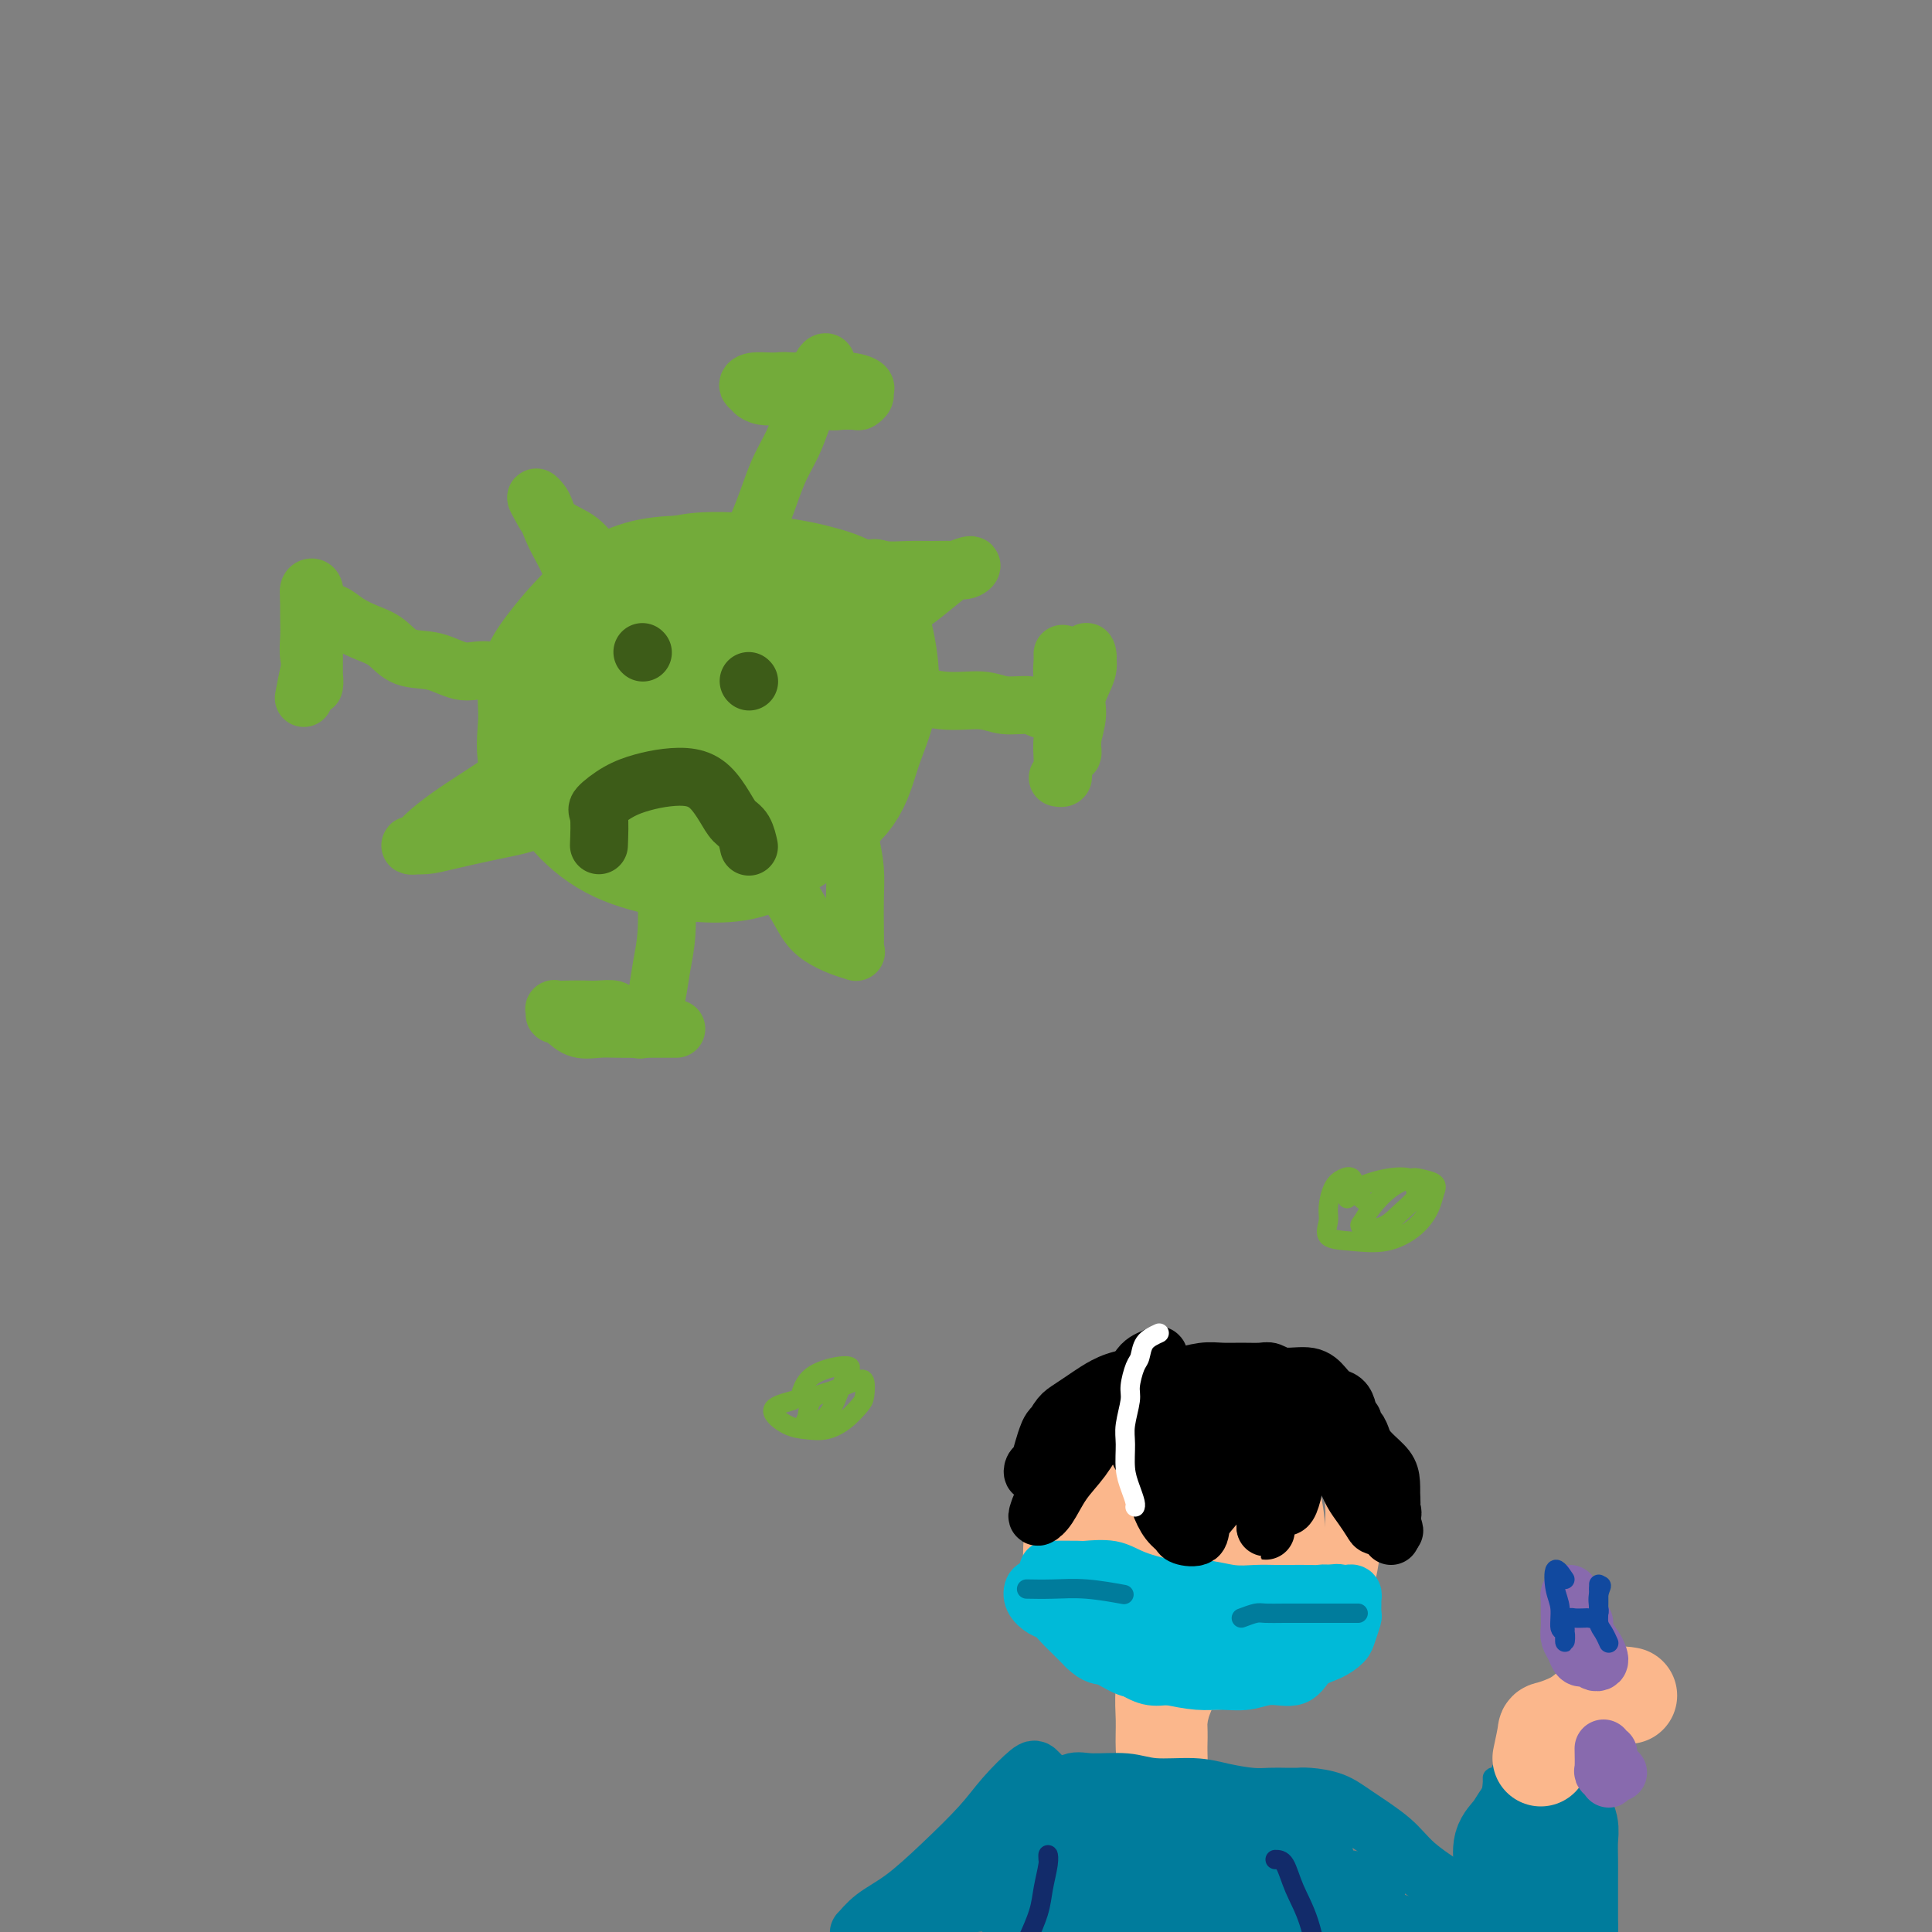 <svg viewBox='0 0 400 400' version='1.1' xmlns='http://www.w3.org/2000/svg' xmlns:xlink='http://www.w3.org/1999/xlink'><rect x="0" y="0" width="400" height="400" fill="#808080" stroke="none"/><g fill='none' stroke='rgb(115,171,58)' stroke-width='6' stroke-linecap='round' stroke-linejoin='round'><path d='M128,125c-1.169,0.044 -2.337,0.088 -3,1c-0.663,0.912 -0.820,2.694 -1,5c-0.180,2.306 -0.384,5.138 -1,8c-0.616,2.862 -1.643,5.754 -2,9c-0.357,3.246 -0.043,6.844 0,10c0.043,3.156 -0.186,5.868 1,8c1.186,2.132 3.785,3.683 6,5c2.215,1.317 4.045,2.400 6,4c1.955,1.600 4.035,3.718 6,5c1.965,1.282 3.816,1.727 6,2c2.184,0.273 4.700,0.374 7,0c2.300,-0.374 4.385,-1.221 7,-3c2.615,-1.779 5.760,-4.488 8,-7c2.240,-2.512 3.575,-4.827 5,-8c1.425,-3.173 2.941,-7.205 4,-11c1.059,-3.795 1.660,-7.353 2,-11c0.340,-3.647 0.418,-7.384 0,-11c-0.418,-3.616 -1.332,-7.111 -3,-10c-1.668,-2.889 -4.091,-5.172 -7,-7c-2.909,-1.828 -6.306,-3.203 -10,-4c-3.694,-0.797 -7.685,-1.017 -11,-1c-3.315,0.017 -5.954,0.271 -9,1c-3.046,0.729 -6.500,1.934 -9,4c-2.500,2.066 -4.046,4.994 -6,8c-1.954,3.006 -4.316,6.090 -6,9c-1.684,2.910 -2.688,5.646 -3,9c-0.312,3.354 0.070,7.326 0,11c-0.070,3.674 -0.591,7.050 0,10c0.591,2.950 2.296,5.475 4,8'/><path d='M119,169c1.490,2.448 3.213,4.569 6,6c2.787,1.431 6.636,2.173 10,3c3.364,0.827 6.244,1.740 9,2c2.756,0.260 5.389,-0.131 8,0c2.611,0.131 5.201,0.785 8,0c2.799,-0.785 5.809,-3.007 8,-5c2.191,-1.993 3.565,-3.755 5,-6c1.435,-2.245 2.931,-4.972 4,-8c1.069,-3.028 1.712,-6.358 2,-10c0.288,-3.642 0.220,-7.596 0,-11c-0.220,-3.404 -0.593,-6.259 -2,-9c-1.407,-2.741 -3.849,-5.367 -6,-7c-2.151,-1.633 -4.009,-2.273 -7,-3c-2.991,-0.727 -7.113,-1.542 -11,0c-3.887,1.542 -7.539,5.441 -9,7c-1.461,1.559 -0.730,0.780 0,0'/></g>
<g fill='none' stroke='rgb(115,171,58)' stroke-width='28' stroke-linecap='round' stroke-linejoin='round'><path d='M143,140c-1.706,-0.253 -3.411,-0.506 -4,1c-0.589,1.506 -0.060,4.771 1,8c1.060,3.229 2.651,6.422 4,9c1.349,2.578 2.457,4.542 5,6c2.543,1.458 6.520,2.410 10,3c3.480,0.590 6.461,0.819 9,0c2.539,-0.819 4.636,-2.687 6,-5c1.364,-2.313 1.997,-5.070 3,-8c1.003,-2.930 2.378,-6.032 3,-9c0.622,-2.968 0.491,-5.803 0,-9c-0.491,-3.197 -1.340,-6.755 -3,-9c-1.660,-2.245 -4.129,-3.178 -7,-4c-2.871,-0.822 -6.144,-1.534 -10,-2c-3.856,-0.466 -8.294,-0.687 -12,0c-3.706,0.687 -6.680,2.281 -9,4c-2.320,1.719 -3.986,3.562 -6,6c-2.014,2.438 -4.377,5.472 -6,9c-1.623,3.528 -2.506,7.551 -3,11c-0.494,3.449 -0.599,6.325 0,9c0.599,2.675 1.904,5.150 4,7c2.096,1.850 4.984,3.075 8,4c3.016,0.925 6.159,1.549 9,2c2.841,0.451 5.381,0.730 8,0c2.619,-0.730 5.318,-2.468 8,-4c2.682,-1.532 5.349,-2.858 7,-5c1.651,-2.142 2.288,-5.100 3,-8c0.712,-2.900 1.499,-5.742 2,-9c0.501,-3.258 0.714,-6.931 0,-10c-0.714,-3.069 -2.357,-5.535 -4,-8'/><path d='M169,129c-2.122,-2.062 -5.426,-3.217 -9,-4c-3.574,-0.783 -7.418,-1.193 -11,-1c-3.582,0.193 -6.904,0.990 -10,2c-3.096,1.010 -5.968,2.234 -9,4c-3.032,1.766 -6.225,4.074 -8,6c-1.775,1.926 -2.132,3.471 -3,6c-0.868,2.529 -2.247,6.043 -3,9c-0.753,2.957 -0.879,5.356 0,8c0.879,2.644 2.764,5.531 5,8c2.236,2.469 4.823,4.520 8,6c3.177,1.480 6.945,2.389 10,3c3.055,0.611 5.396,0.925 8,1c2.604,0.075 5.472,-0.090 8,-1c2.528,-0.910 4.716,-2.566 7,-4c2.284,-1.434 4.663,-2.645 6,-5c1.337,-2.355 1.634,-5.853 2,-9c0.366,-3.147 0.803,-5.942 1,-9c0.197,-3.058 0.154,-6.379 -1,-9c-1.154,-2.621 -3.418,-4.542 -6,-6c-2.582,-1.458 -5.483,-2.452 -8,-3c-2.517,-0.548 -4.649,-0.649 -7,0c-2.351,0.649 -4.920,2.050 -7,4c-2.080,1.950 -3.672,4.450 -5,7c-1.328,2.550 -2.391,5.148 -3,8c-0.609,2.852 -0.763,5.956 -1,9c-0.237,3.044 -0.557,6.027 0,8c0.557,1.973 1.992,2.935 4,4c2.008,1.065 4.590,2.234 7,3c2.410,0.766 4.649,1.129 7,1c2.351,-0.129 4.815,-0.751 7,-2c2.185,-1.249 4.093,-3.124 6,-5'/><path d='M164,168c2.739,-2.206 3.087,-4.222 4,-7c0.913,-2.778 2.392,-6.319 3,-10c0.608,-3.681 0.344,-7.501 0,-11c-0.344,-3.499 -0.768,-6.676 -2,-9c-1.232,-2.324 -3.272,-3.795 -6,-5c-2.728,-1.205 -6.145,-2.143 -9,-3c-2.855,-0.857 -5.149,-1.634 -8,-2c-2.851,-0.366 -6.260,-0.323 -9,0c-2.740,0.323 -4.810,0.926 -7,2c-2.190,1.074 -4.499,2.621 -7,5c-2.501,2.379 -5.195,5.592 -7,8c-1.805,2.408 -2.720,4.011 -3,6c-0.280,1.989 0.074,4.362 0,7c-0.074,2.638 -0.575,5.540 0,8c0.575,2.460 2.227,4.477 4,6c1.773,1.523 3.666,2.551 6,4c2.334,1.449 5.110,3.319 8,4c2.890,0.681 5.894,0.173 9,0c3.106,-0.173 6.314,-0.010 9,0c2.686,0.010 4.850,-0.134 7,-1c2.150,-0.866 4.286,-2.455 6,-4c1.714,-1.545 3.005,-3.047 4,-5c0.995,-1.953 1.692,-4.357 2,-7c0.308,-2.643 0.226,-5.525 0,-8c-0.226,-2.475 -0.596,-4.543 -2,-6c-1.404,-1.457 -3.840,-2.301 -6,-3c-2.160,-0.699 -4.043,-1.251 -6,0c-1.957,1.251 -3.989,4.304 -6,7c-2.011,2.696 -4.003,5.033 -5,8c-0.997,2.967 -0.999,6.562 -1,9c-0.001,2.438 -0.000,3.719 0,5'/><path d='M142,166c0.346,2.328 1.711,1.148 3,1c1.289,-0.148 2.503,0.736 4,0c1.497,-0.736 3.279,-3.090 5,-5c1.721,-1.910 3.382,-3.375 5,-6c1.618,-2.625 3.193,-6.411 4,-9c0.807,-2.589 0.846,-3.981 1,-5c0.154,-1.019 0.423,-1.665 0,-1c-0.423,0.665 -1.537,2.641 -3,6c-1.463,3.359 -3.275,8.103 -4,10c-0.725,1.897 -0.362,0.949 0,0'/></g>
<g fill='none' stroke='rgb(115,171,58)' stroke-width='12' stroke-linecap='round' stroke-linejoin='round'><path d='M134,159c1.260,-0.866 2.520,-1.733 3,-2c0.480,-0.267 0.181,0.065 0,1c-0.181,0.935 -0.244,2.471 0,4c0.244,1.529 0.794,3.050 1,5c0.206,1.950 0.066,4.329 0,7c-0.066,2.671 -0.059,5.636 0,9c0.059,3.364 0.171,7.129 0,10c-0.171,2.871 -0.624,4.849 -1,7c-0.376,2.151 -0.675,4.475 -1,6c-0.325,1.525 -0.675,2.250 -1,3c-0.325,0.750 -0.625,1.523 -1,2c-0.375,0.477 -0.824,0.657 -1,1c-0.176,0.343 -0.079,0.849 0,1c0.079,0.151 0.139,-0.054 0,0c-0.139,0.054 -0.477,0.368 -1,0c-0.523,-0.368 -1.231,-1.419 -2,-2c-0.769,-0.581 -1.598,-0.692 -2,-1c-0.402,-0.308 -0.378,-0.814 -1,-1c-0.622,-0.186 -1.890,-0.051 -3,0c-1.110,0.051 -2.062,0.018 -3,0c-0.938,-0.018 -1.860,-0.020 -3,0c-1.140,0.020 -2.496,0.060 -3,0c-0.504,-0.060 -0.156,-0.222 0,0c0.156,0.222 0.119,0.829 0,1c-0.119,0.171 -0.320,-0.094 0,0c0.320,0.094 1.160,0.547 2,1'/><path d='M117,211c0.794,0.762 1.777,1.668 3,2c1.223,0.332 2.684,0.089 4,0c1.316,-0.089 2.487,-0.024 4,0c1.513,0.024 3.367,0.006 5,0c1.633,-0.006 3.044,-0.002 4,0c0.956,0.002 1.457,0.000 2,0c0.543,-0.000 1.129,-0.000 1,0c-0.129,0.000 -0.974,0.000 -2,0c-1.026,-0.000 -2.234,-0.000 -3,0c-0.766,0.000 -1.091,0.000 -2,0c-0.909,-0.000 -2.403,-0.000 -3,0c-0.597,0.000 -0.299,0.000 0,0'/><path d='M146,131c1.641,-3.278 3.282,-6.556 4,-8c0.718,-1.444 0.514,-1.053 1,-2c0.486,-0.947 1.663,-3.231 3,-6c1.337,-2.769 2.834,-6.023 4,-9c1.166,-2.977 2.000,-5.678 3,-8c1.000,-2.322 2.166,-4.264 3,-6c0.834,-1.736 1.337,-3.265 2,-5c0.663,-1.735 1.485,-3.677 2,-5c0.515,-1.323 0.724,-2.026 1,-3c0.276,-0.974 0.618,-2.220 1,-3c0.382,-0.780 0.804,-1.095 1,-1c0.196,0.095 0.167,0.600 0,1c-0.167,0.400 -0.471,0.695 -1,1c-0.529,0.305 -1.282,0.621 -2,1c-0.718,0.379 -1.400,0.820 -2,1c-0.600,0.180 -1.117,0.100 -2,0c-0.883,-0.100 -2.133,-0.220 -3,0c-0.867,0.220 -1.351,0.781 -2,1c-0.649,0.219 -1.462,0.097 -2,0c-0.538,-0.097 -0.802,-0.170 -1,0c-0.198,0.170 -0.332,0.582 0,1c0.332,0.418 1.128,0.843 2,1c0.872,0.157 1.821,0.045 3,0c1.179,-0.045 2.590,-0.022 4,0'/><path d='M165,82c1.982,0.249 2.936,-0.129 4,0c1.064,0.129 2.236,0.764 3,1c0.764,0.236 1.118,0.074 2,0c0.882,-0.074 2.291,-0.061 3,0c0.709,0.061 0.719,0.170 1,0c0.281,-0.170 0.835,-0.620 1,-1c0.165,-0.380 -0.057,-0.690 0,-1c0.057,-0.310 0.392,-0.619 0,-1c-0.392,-0.381 -1.512,-0.835 -3,-1c-1.488,-0.165 -3.343,-0.041 -5,0c-1.657,0.041 -3.116,0.001 -5,0c-1.884,-0.001 -4.192,0.039 -6,0c-1.808,-0.039 -3.115,-0.155 -4,0c-0.885,0.155 -1.347,0.581 -1,1c0.347,0.419 1.502,0.830 3,1c1.498,0.170 3.340,0.097 5,0c1.660,-0.097 3.139,-0.218 5,0c1.861,0.218 4.103,0.777 5,1c0.897,0.223 0.448,0.112 0,0'/><path d='M160,145c2.956,-2.056 5.911,-4.112 8,-5c2.089,-0.888 3.310,-0.607 5,0c1.690,0.607 3.847,1.540 6,2c2.153,0.460 4.303,0.448 7,1c2.697,0.552 5.943,1.668 9,2c3.057,0.332 5.926,-0.121 8,0c2.074,0.121 3.353,0.817 5,1c1.647,0.183 3.660,-0.146 5,0c1.340,0.146 2.005,0.766 3,1c0.995,0.234 2.320,0.081 3,0c0.680,-0.081 0.714,-0.089 1,0c0.286,0.089 0.823,0.276 1,0c0.177,-0.276 -0.005,-1.015 0,-2c0.005,-0.985 0.198,-2.216 0,-3c-0.198,-0.784 -0.785,-1.120 -1,-2c-0.215,-0.880 -0.058,-2.303 0,-3c0.058,-0.697 0.015,-0.669 0,-1c-0.015,-0.331 -0.004,-1.022 0,-1c0.004,0.022 0.000,0.756 0,1c-0.000,0.244 0.003,-0.002 0,1c-0.003,1.002 -0.011,3.251 0,5c0.011,1.749 0.041,2.996 0,4c-0.041,1.004 -0.155,1.763 0,3c0.155,1.237 0.578,2.950 1,4c0.422,1.050 0.845,1.437 1,2c0.155,0.563 0.044,1.304 0,1c-0.044,-0.304 -0.022,-1.652 0,-3'/><path d='M222,153c0.259,-1.424 0.906,-3.483 1,-5c0.094,-1.517 -0.365,-2.492 0,-4c0.365,-1.508 1.555,-3.549 2,-5c0.445,-1.451 0.144,-2.310 0,-3c-0.144,-0.690 -0.132,-1.210 0,-1c0.132,0.210 0.386,1.150 0,2c-0.386,0.850 -1.410,1.610 -2,3c-0.590,1.390 -0.747,3.409 -1,5c-0.253,1.591 -0.604,2.755 -1,4c-0.396,1.245 -0.837,2.572 -1,4c-0.163,1.428 -0.047,2.957 0,4c0.047,1.043 0.026,1.600 0,2c-0.026,0.400 -0.059,0.643 0,1c0.059,0.357 0.208,0.827 0,1c-0.208,0.173 -0.774,0.049 -1,0c-0.226,-0.049 -0.113,-0.025 0,0'/><path d='M111,144c-3.265,-2.171 -6.529,-4.343 -9,-5c-2.471,-0.657 -4.148,0.200 -6,0c-1.852,-0.200 -3.878,-1.457 -6,-2c-2.122,-0.543 -4.340,-0.374 -6,-1c-1.660,-0.626 -2.763,-2.049 -4,-3c-1.237,-0.951 -2.609,-1.432 -4,-2c-1.391,-0.568 -2.803,-1.224 -4,-2c-1.197,-0.776 -2.181,-1.674 -3,-2c-0.819,-0.326 -1.473,-0.082 -2,0c-0.527,0.082 -0.926,0.002 -1,0c-0.074,-0.002 0.176,0.074 0,0c-0.176,-0.074 -0.779,-0.296 -1,0c-0.221,0.296 -0.059,1.111 0,2c0.059,0.889 0.016,1.851 0,3c-0.016,1.149 -0.003,2.486 0,4c0.003,1.514 -0.003,3.207 0,4c0.003,0.793 0.015,0.688 0,1c-0.015,0.312 -0.057,1.042 0,1c0.057,-0.042 0.211,-0.857 0,-2c-0.211,-1.143 -0.789,-2.616 -1,-4c-0.211,-1.384 -0.057,-2.680 0,-4c0.057,-1.320 0.016,-2.663 0,-4c-0.016,-1.337 -0.008,-2.669 0,-4'/><path d='M64,124c-0.139,-2.651 0.015,-1.277 0,-1c-0.015,0.277 -0.199,-0.541 0,-1c0.199,-0.459 0.783,-0.558 1,0c0.217,0.558 0.069,1.772 0,3c-0.069,1.228 -0.057,2.470 0,4c0.057,1.530 0.160,3.348 0,5c-0.160,1.652 -0.581,3.137 -1,5c-0.419,1.863 -0.834,4.104 -1,5c-0.166,0.896 -0.083,0.448 0,0'/><path d='M111,160c-1.607,-0.017 -3.215,-0.034 -4,0c-0.785,0.034 -0.748,0.118 -2,1c-1.252,0.882 -3.791,2.562 -6,4c-2.209,1.438 -4.086,2.635 -6,4c-1.914,1.365 -3.864,2.900 -5,4c-1.136,1.100 -1.458,1.767 -2,2c-0.542,0.233 -1.305,0.033 -1,0c0.305,-0.033 1.676,0.100 3,0c1.324,-0.100 2.601,-0.433 5,-1c2.399,-0.567 5.922,-1.367 9,-2c3.078,-0.633 5.712,-1.097 8,-2c2.288,-0.903 4.231,-2.243 6,-3c1.769,-0.757 3.362,-0.931 4,-1c0.638,-0.069 0.319,-0.035 0,0'/><path d='M125,136c-0.390,-1.743 -0.779,-3.487 -1,-5c-0.221,-1.513 -0.272,-2.797 -1,-4c-0.728,-1.203 -2.131,-2.325 -3,-4c-0.869,-1.675 -1.204,-3.904 -2,-6c-0.796,-2.096 -2.054,-4.060 -3,-6c-0.946,-1.940 -1.581,-3.855 -2,-5c-0.419,-1.145 -0.622,-1.518 -1,-2c-0.378,-0.482 -0.931,-1.072 -1,-1c-0.069,0.072 0.344,0.805 1,2c0.656,1.195 1.553,2.853 3,4c1.447,1.147 3.443,1.782 5,3c1.557,1.218 2.675,3.017 5,5c2.325,1.983 5.857,4.149 9,6c3.143,1.851 5.898,3.386 7,4c1.102,0.614 0.551,0.307 0,0'/><path d='M177,123c1.046,-2.113 2.093,-4.227 3,-5c0.907,-0.773 1.675,-0.206 3,0c1.325,0.206 3.209,0.051 5,0c1.791,-0.051 3.490,0.003 5,0c1.510,-0.003 2.832,-0.063 4,0c1.168,0.063 2.182,0.251 3,0c0.818,-0.251 1.441,-0.939 1,-1c-0.441,-0.061 -1.947,0.506 -3,1c-1.053,0.494 -1.653,0.916 -3,2c-1.347,1.084 -3.439,2.830 -5,4c-1.561,1.170 -2.589,1.763 -3,2c-0.411,0.237 -0.206,0.119 0,0'/><path d='M157,178c-0.080,-1.012 -0.160,-2.024 0,-2c0.160,0.024 0.559,1.084 1,2c0.441,0.916 0.925,1.688 2,3c1.075,1.312 2.740,3.164 4,5c1.260,1.836 2.113,3.655 3,5c0.887,1.345 1.807,2.216 3,3c1.193,0.784 2.660,1.482 4,2c1.340,0.518 2.555,0.857 3,1c0.445,0.143 0.120,0.091 0,0c-0.120,-0.091 -0.035,-0.220 0,-1c0.035,-0.780 0.020,-2.210 0,-4c-0.020,-1.790 -0.044,-3.941 0,-6c0.044,-2.059 0.156,-4.026 0,-6c-0.156,-1.974 -0.580,-3.955 -1,-6c-0.420,-2.045 -0.834,-4.156 -1,-5c-0.166,-0.844 -0.083,-0.422 0,0'/></g>
<g fill='none' stroke='rgb(61,92,24)' stroke-width='12' stroke-linecap='round' stroke-linejoin='round'><path d='M124,175c0.089,-2.386 0.178,-4.772 0,-6c-0.178,-1.228 -0.625,-1.297 0,-2c0.625,-0.703 2.320,-2.041 4,-3c1.680,-0.959 3.346,-1.541 5,-2c1.654,-0.459 3.296,-0.796 5,-1c1.704,-0.204 3.468,-0.274 5,0c1.532,0.274 2.831,0.894 4,2c1.169,1.106 2.208,2.699 3,4c0.792,1.301 1.336,2.310 2,3c0.664,0.690 1.446,1.061 2,2c0.554,0.939 0.880,2.445 1,3c0.120,0.555 0.034,0.159 0,0c-0.034,-0.159 -0.017,-0.079 0,0'/><path d='M155,141c0.000,0.000 0.100,0.100 0.1,0.1'/><path d='M133,135c0.000,0.000 0.100,0.100 0.1,0.1'/></g>
<g fill='none' stroke='rgb(251,183,140)' stroke-width='12' stroke-linecap='round' stroke-linejoin='round'><path d='M237,297c-2.532,-1.293 -5.064,-2.586 -6,-3c-0.936,-0.414 -0.274,0.051 -1,1c-0.726,0.949 -2.838,2.381 -4,4c-1.162,1.619 -1.372,3.424 -2,6c-0.628,2.576 -1.672,5.922 -2,9c-0.328,3.078 0.061,5.889 0,9c-0.061,3.111 -0.573,6.522 0,9c0.573,2.478 2.231,4.022 4,6c1.769,1.978 3.650,4.390 6,6c2.350,1.610 5.170,2.419 8,3c2.830,0.581 5.672,0.936 9,1c3.328,0.064 7.143,-0.162 10,-1c2.857,-0.838 4.754,-2.287 7,-4c2.246,-1.713 4.839,-3.691 7,-6c2.161,-2.309 3.889,-4.950 5,-8c1.111,-3.050 1.603,-6.509 2,-10c0.397,-3.491 0.697,-7.015 0,-10c-0.697,-2.985 -2.390,-5.430 -5,-8c-2.610,-2.570 -6.136,-5.264 -9,-7c-2.864,-1.736 -5.066,-2.514 -8,-3c-2.934,-0.486 -6.602,-0.682 -10,-1c-3.398,-0.318 -6.528,-0.760 -10,0c-3.472,0.760 -7.287,2.721 -10,5c-2.713,2.279 -4.326,4.874 -6,7c-1.674,2.126 -3.410,3.782 -4,6c-0.590,2.218 -0.034,4.996 0,8c0.034,3.004 -0.452,6.232 0,9c0.452,2.768 1.844,5.077 4,7c2.156,1.923 5.078,3.462 8,5'/><path d='M230,337c3.061,2.035 4.713,1.121 7,1c2.287,-0.121 5.208,0.550 8,1c2.792,0.450 5.453,0.679 8,0c2.547,-0.679 4.978,-2.265 7,-4c2.022,-1.735 3.634,-3.617 5,-6c1.366,-2.383 2.486,-5.265 3,-8c0.514,-2.735 0.421,-5.323 0,-8c-0.421,-2.677 -1.168,-5.443 -2,-8c-0.832,-2.557 -1.747,-4.904 -4,-6c-2.253,-1.096 -5.845,-0.940 -9,-1c-3.155,-0.060 -5.873,-0.337 -9,0c-3.127,0.337 -6.661,1.288 -9,3c-2.339,1.712 -3.481,4.184 -5,7c-1.519,2.816 -3.414,5.975 -4,9c-0.586,3.025 0.137,5.917 0,9c-0.137,3.083 -1.134,6.357 0,8c1.134,1.643 4.401,1.653 7,2c2.599,0.347 4.531,1.030 7,1c2.469,-0.030 5.473,-0.773 8,-2c2.527,-1.227 4.575,-2.937 7,-5c2.425,-2.063 5.227,-4.480 7,-7c1.773,-2.520 2.519,-5.142 3,-8c0.481,-2.858 0.698,-5.953 1,-8c0.302,-2.047 0.690,-3.047 0,-4c-0.690,-0.953 -2.458,-1.859 -5,-2c-2.542,-0.141 -5.858,0.481 -9,2c-3.142,1.519 -6.110,3.933 -9,7c-2.890,3.067 -5.701,6.787 -7,10c-1.299,3.213 -1.085,5.918 -1,8c0.085,2.082 0.043,3.541 0,5'/><path d='M235,333c0.362,2.217 1.766,1.261 3,1c1.234,-0.261 2.299,0.175 4,0c1.701,-0.175 4.037,-0.960 6,-2c1.963,-1.040 3.551,-2.334 5,-4c1.449,-1.666 2.757,-3.704 4,-6c1.243,-2.296 2.421,-4.851 3,-7c0.579,-2.149 0.560,-3.893 0,-5c-0.560,-1.107 -1.663,-1.579 -3,-2c-1.337,-0.421 -2.910,-0.793 -5,0c-2.090,0.793 -4.696,2.750 -7,5c-2.304,2.250 -4.305,4.791 -5,7c-0.695,2.209 -0.084,4.084 0,5c0.084,0.916 -0.360,0.874 0,1c0.360,0.126 1.525,0.422 3,0c1.475,-0.422 3.262,-1.560 5,-3c1.738,-1.440 3.428,-3.181 5,-5c1.572,-1.819 3.027,-3.715 4,-5c0.973,-1.285 1.464,-1.958 1,-1c-0.464,0.958 -1.882,3.546 -3,6c-1.118,2.454 -1.935,4.772 -3,7c-1.065,2.228 -2.376,4.364 -3,6c-0.624,1.636 -0.560,2.773 -1,4c-0.440,1.227 -1.385,2.546 -2,3c-0.615,0.454 -0.900,0.044 -1,0c-0.100,-0.044 -0.017,0.277 0,0c0.017,-0.277 -0.034,-1.151 0,-2c0.034,-0.849 0.153,-1.671 0,-2c-0.153,-0.329 -0.576,-0.164 -1,0'/><path d='M244,334c-0.422,-0.616 -0.476,-0.155 -1,0c-0.524,0.155 -1.517,0.003 -2,0c-0.483,-0.003 -0.455,0.142 -1,1c-0.545,0.858 -1.663,2.428 -2,4c-0.337,1.572 0.108,3.148 0,5c-0.108,1.852 -0.767,3.982 -1,6c-0.233,2.018 -0.039,3.924 0,6c0.039,2.076 -0.078,4.321 0,6c0.078,1.679 0.351,2.791 1,4c0.649,1.209 1.676,2.515 2,3c0.324,0.485 -0.053,0.148 0,0c0.053,-0.148 0.538,-0.108 1,0c0.462,0.108 0.901,0.286 1,0c0.099,-0.286 -0.142,-1.034 0,-2c0.142,-0.966 0.669,-2.151 1,-4c0.331,-1.849 0.467,-4.362 1,-7c0.533,-2.638 1.463,-5.400 2,-8c0.537,-2.600 0.681,-5.037 1,-7c0.319,-1.963 0.812,-3.450 1,-4c0.188,-0.550 0.071,-0.163 0,0c-0.071,0.163 -0.096,0.100 0,1c0.096,0.900 0.313,2.761 0,5c-0.313,2.239 -1.156,4.854 -2,7c-0.844,2.146 -1.690,3.821 -2,6c-0.310,2.179 -0.083,4.862 0,7c0.083,2.138 0.022,3.729 0,5c-0.022,1.271 -0.006,2.220 0,2c0.006,-0.220 0.003,-1.610 0,-3'/><path d='M244,367c-0.602,3.612 -0.108,-2.358 0,-6c0.108,-3.642 -0.170,-4.958 0,-7c0.170,-2.042 0.788,-4.811 1,-7c0.212,-2.189 0.019,-3.798 0,-5c-0.019,-1.202 0.135,-1.998 0,-2c-0.135,-0.002 -0.559,0.789 -1,2c-0.441,1.211 -0.899,2.843 -1,5c-0.101,2.157 0.155,4.838 0,7c-0.155,2.162 -0.722,3.806 -1,5c-0.278,1.194 -0.267,1.937 0,3c0.267,1.063 0.791,2.447 1,3c0.209,0.553 0.105,0.277 0,0'/></g>
<g fill='none' stroke='rgb(0,124,156)' stroke-width='12' stroke-linecap='round' stroke-linejoin='round'><path d='M218,372c1.416,-1.277 2.832,-2.553 4,-3c1.168,-0.447 2.088,-0.064 4,0c1.912,0.064 4.815,-0.189 7,0c2.185,0.189 3.652,0.821 6,1c2.348,0.179 5.578,-0.096 8,0c2.422,0.096 4.038,0.562 6,1c1.962,0.438 4.272,0.849 6,1c1.728,0.151 2.875,0.040 4,0c1.125,-0.040 2.228,-0.011 3,0c0.772,0.011 1.213,0.005 2,0c0.787,-0.005 1.918,-0.008 2,0c0.082,0.008 -0.887,0.027 -1,0c-0.113,-0.027 0.630,-0.102 2,0c1.370,0.102 3.366,0.380 5,1c1.634,0.620 2.905,1.583 5,3c2.095,1.417 5.015,3.287 7,5c1.985,1.713 3.034,3.269 5,5c1.966,1.731 4.847,3.637 7,5c2.153,1.363 3.576,2.181 5,3'/><path d='M305,394c5.304,3.597 4.065,2.088 4,2c-0.065,-0.088 1.044,1.244 2,2c0.956,0.756 1.757,0.934 1,1c-0.757,0.066 -3.074,0.019 -4,0c-0.926,-0.019 -0.463,-0.009 0,0'/><path d='M218,370c-1.166,-1.151 -2.332,-2.302 -3,-3c-0.668,-0.698 -0.837,-0.942 -2,0c-1.163,0.942 -3.318,3.070 -5,5c-1.682,1.930 -2.889,3.664 -5,6c-2.111,2.336 -5.126,5.276 -8,8c-2.874,2.724 -5.608,5.231 -8,7c-2.392,1.769 -4.444,2.799 -6,4c-1.556,1.201 -2.618,2.572 -3,3c-0.382,0.428 -0.085,-0.086 0,0c0.085,0.086 -0.042,0.772 0,1c0.042,0.228 0.253,-0.003 1,0c0.747,0.003 2.030,0.238 4,0c1.970,-0.238 4.625,-0.951 7,-2c2.375,-1.049 4.468,-2.434 7,-4c2.532,-1.566 5.501,-3.311 9,-5c3.499,-1.689 7.528,-3.320 11,-5c3.472,-1.680 6.387,-3.408 9,-5c2.613,-1.592 4.925,-3.049 7,-4c2.075,-0.951 3.914,-1.397 5,-2c1.086,-0.603 1.421,-1.365 1,-1c-0.421,0.365 -1.597,1.855 -4,3c-2.403,1.145 -6.033,1.945 -9,3c-2.967,1.055 -5.269,2.365 -9,4c-3.731,1.635 -8.889,3.594 -12,5c-3.111,1.406 -4.175,2.259 -5,3c-0.825,0.741 -1.413,1.371 -2,2'/><path d='M198,393c-5.592,3.138 0.427,1.481 4,1c3.573,-0.481 4.699,0.212 8,0c3.301,-0.212 8.777,-1.328 14,-2c5.223,-0.672 10.191,-0.898 15,-2c4.809,-1.102 9.458,-3.078 14,-4c4.542,-0.922 8.979,-0.790 12,-1c3.021,-0.210 4.628,-0.764 6,-1c1.372,-0.236 2.511,-0.156 3,0c0.489,0.156 0.329,0.388 -1,0c-1.329,-0.388 -3.825,-1.396 -7,-2c-3.175,-0.604 -7.028,-0.803 -11,-1c-3.972,-0.197 -8.062,-0.391 -13,-1c-4.938,-0.609 -10.725,-1.634 -15,-2c-4.275,-0.366 -7.037,-0.072 -10,0c-2.963,0.072 -6.126,-0.079 -8,0c-1.874,0.079 -2.458,0.388 -3,1c-0.542,0.612 -1.042,1.526 0,2c1.042,0.474 3.626,0.507 7,1c3.374,0.493 7.540,1.445 12,2c4.460,0.555 9.216,0.712 14,1c4.784,0.288 9.598,0.708 14,1c4.402,0.292 8.394,0.456 13,1c4.606,0.544 9.826,1.467 13,2c3.174,0.533 4.301,0.677 5,1c0.699,0.323 0.971,0.826 1,1c0.029,0.174 -0.183,0.019 -1,0c-0.817,-0.019 -2.238,0.097 -5,0c-2.762,-0.097 -6.864,-0.407 -11,-1c-4.136,-0.593 -8.306,-1.467 -13,-2c-4.694,-0.533 -9.913,-0.724 -15,-1c-5.087,-0.276 -10.044,-0.638 -15,-1'/><path d='M225,386c-10.891,-0.602 -8.618,-0.105 -9,0c-0.382,0.105 -3.418,-0.180 -5,0c-1.582,0.180 -1.711,0.824 -1,1c0.711,0.176 2.261,-0.116 5,0c2.739,0.116 6.666,0.640 11,1c4.334,0.360 9.075,0.554 14,1c4.925,0.446 10.033,1.142 15,2c4.967,0.858 9.791,1.877 15,3c5.209,1.123 10.801,2.350 14,3c3.199,0.650 4.006,0.722 5,1c0.994,0.278 2.177,0.760 2,1c-0.177,0.240 -1.714,0.236 -4,0c-2.286,-0.236 -5.320,-0.704 -9,-1c-3.680,-0.296 -8.004,-0.419 -13,-1c-4.996,-0.581 -10.662,-1.621 -16,-2c-5.338,-0.379 -10.347,-0.098 -15,0c-4.653,0.098 -8.950,0.012 -13,0c-4.050,-0.012 -7.852,0.050 -10,0c-2.148,-0.050 -2.640,-0.211 -3,0c-0.360,0.211 -0.587,0.793 0,1c0.587,0.207 1.988,0.040 5,0c3.012,-0.040 7.636,0.048 12,0c4.364,-0.048 8.466,-0.234 13,0c4.534,0.234 9.498,0.886 15,1c5.502,0.114 11.542,-0.309 17,0c5.458,0.309 10.333,1.351 14,2c3.667,0.649 6.127,0.906 8,1c1.873,0.094 3.158,0.025 4,0c0.842,-0.025 1.241,-0.007 1,0c-0.241,0.007 -1.120,0.004 -2,0'/><path d='M295,400c12.320,0.774 -0.381,0.211 -7,0c-6.619,-0.211 -7.158,-0.068 -10,0c-2.842,0.068 -7.987,0.060 -13,0c-5.013,-0.060 -9.893,-0.174 -15,0c-5.107,0.174 -10.441,0.635 -15,1c-4.559,0.365 -8.343,0.636 -11,1c-2.657,0.364 -4.185,0.823 -5,1c-0.815,0.177 -0.915,0.072 -1,0c-0.085,-0.072 -0.154,-0.110 1,0c1.154,0.110 3.531,0.368 7,0c3.469,-0.368 8.029,-1.363 13,-2c4.971,-0.637 10.351,-0.917 16,-1c5.649,-0.083 11.566,0.029 17,0c5.434,-0.029 10.386,-0.200 13,0c2.614,0.200 2.890,0.771 3,1c0.110,0.229 0.055,0.114 0,0'/></g>
<g fill='none' stroke='rgb(0,186,216)' stroke-width='12' stroke-linecap='round' stroke-linejoin='round'><path d='M217,325c2.435,-0.012 4.870,-0.023 6,0c1.130,0.023 0.954,0.082 2,0c1.046,-0.082 3.314,-0.305 5,0c1.686,0.305 2.789,1.140 5,2c2.211,0.860 5.530,1.747 8,2c2.470,0.253 4.091,-0.128 6,0c1.909,0.128 4.105,0.766 6,1c1.895,0.234 3.490,0.063 5,0c1.510,-0.063 2.934,-0.018 4,0c1.066,0.018 1.775,0.009 3,0c1.225,-0.009 2.966,-0.016 4,0c1.034,0.016 1.360,0.057 2,0c0.640,-0.057 1.594,-0.213 2,0c0.406,0.213 0.263,0.793 0,1c-0.263,0.207 -0.648,0.039 -1,0c-0.352,-0.039 -0.672,0.049 -1,0c-0.328,-0.049 -0.665,-0.235 -1,0c-0.335,0.235 -0.670,0.892 -1,1c-0.330,0.108 -0.655,-0.332 -1,0c-0.345,0.332 -0.708,1.435 -1,2c-0.292,0.565 -0.512,0.590 -1,1c-0.488,0.410 -1.244,1.205 -2,2'/><path d='M266,337c-1.512,1.362 -0.793,1.268 -1,2c-0.207,0.732 -1.342,2.291 -2,3c-0.658,0.709 -0.840,0.568 -1,1c-0.160,0.432 -0.299,1.436 -1,2c-0.701,0.564 -1.965,0.687 -3,1c-1.035,0.313 -1.840,0.818 -3,1c-1.160,0.182 -2.673,0.043 -4,0c-1.327,-0.043 -2.466,0.010 -4,0c-1.534,-0.010 -3.463,-0.082 -5,0c-1.537,0.082 -2.680,0.317 -4,0c-1.320,-0.317 -2.815,-1.186 -4,-2c-1.185,-0.814 -2.061,-1.574 -3,-2c-0.939,-0.426 -1.943,-0.520 -3,-1c-1.057,-0.480 -2.167,-1.346 -3,-2c-0.833,-0.654 -1.389,-1.096 -2,-2c-0.611,-0.904 -1.277,-2.269 -2,-3c-0.723,-0.731 -1.503,-0.826 -2,-1c-0.497,-0.174 -0.711,-0.426 -1,-1c-0.289,-0.574 -0.653,-1.469 -1,-2c-0.347,-0.531 -0.675,-0.699 -1,-1c-0.325,-0.301 -0.645,-0.733 -1,-1c-0.355,-0.267 -0.744,-0.367 -1,0c-0.256,0.367 -0.379,1.200 0,2c0.379,0.800 1.259,1.568 2,2c0.741,0.432 1.343,0.528 2,1c0.657,0.472 1.369,1.319 2,2c0.631,0.681 1.180,1.194 2,2c0.820,0.806 1.910,1.903 3,3'/><path d='M225,341c2.105,2.046 2.866,1.662 4,2c1.134,0.338 2.641,1.397 4,2c1.359,0.603 2.572,0.751 4,1c1.428,0.249 3.073,0.598 5,1c1.927,0.402 4.137,0.856 6,1c1.863,0.144 3.379,-0.024 5,0c1.621,0.024 3.347,0.239 5,0c1.653,-0.239 3.234,-0.932 5,-1c1.766,-0.068 3.716,0.489 5,0c1.284,-0.489 1.903,-2.023 3,-3c1.097,-0.977 2.672,-1.399 4,-2c1.328,-0.601 2.408,-1.383 3,-2c0.592,-0.617 0.694,-1.068 1,-2c0.306,-0.932 0.815,-2.344 1,-3c0.185,-0.656 0.046,-0.554 0,-1c-0.046,-0.446 -0.000,-1.440 0,-2c0.000,-0.560 -0.045,-0.688 0,-1c0.045,-0.312 0.180,-0.809 0,-1c-0.180,-0.191 -0.677,-0.076 -1,0c-0.323,0.076 -0.474,0.114 -1,0c-0.526,-0.114 -1.429,-0.381 -2,0c-0.571,0.381 -0.810,1.411 -1,2c-0.190,0.589 -0.330,0.736 -1,1c-0.670,0.264 -1.870,0.645 -3,1c-1.130,0.355 -2.191,0.684 -3,1c-0.809,0.316 -1.367,0.621 -3,1c-1.633,0.379 -4.341,0.834 -7,1c-2.659,0.166 -5.269,0.045 -8,0c-2.731,-0.045 -5.581,-0.012 -8,0c-2.419,0.012 -4.405,0.003 -6,0c-1.595,-0.003 -2.797,-0.002 -4,0'/><path d='M232,337c-4.360,-0.242 -2.262,-0.847 -2,-1c0.262,-0.153 -1.314,0.145 -2,0c-0.686,-0.145 -0.483,-0.732 0,-1c0.483,-0.268 1.245,-0.215 2,0c0.755,0.215 1.503,0.593 3,1c1.497,0.407 3.742,0.842 6,1c2.258,0.158 4.528,0.040 7,0c2.472,-0.040 5.146,-0.000 8,0c2.854,0.000 5.887,-0.038 8,0c2.113,0.038 3.305,0.154 4,0c0.695,-0.154 0.894,-0.577 1,-1c0.106,-0.423 0.121,-0.844 0,-1c-0.121,-0.156 -0.378,-0.046 -2,0c-1.622,0.046 -4.608,0.026 -7,0c-2.392,-0.026 -4.188,-0.060 -7,0c-2.812,0.060 -6.638,0.213 -10,0c-3.362,-0.213 -6.259,-0.792 -9,-1c-2.741,-0.208 -5.326,-0.046 -7,0c-1.674,0.046 -2.437,-0.026 -3,0c-0.563,0.026 -0.927,0.150 -1,0c-0.073,-0.150 0.144,-0.572 1,0c0.856,0.572 2.351,2.139 4,3c1.649,0.861 3.451,1.016 5,1c1.549,-0.016 2.846,-0.203 4,0c1.154,0.203 2.165,0.797 3,1c0.835,0.203 1.494,0.016 2,0c0.506,-0.016 0.859,0.138 1,0c0.141,-0.138 0.071,-0.569 0,-1'/><path d='M241,338c2.904,0.418 0.663,-0.537 -1,-1c-1.663,-0.463 -2.749,-0.436 -4,-1c-1.251,-0.564 -2.668,-1.720 -4,-2c-1.332,-0.280 -2.580,0.317 -4,0c-1.420,-0.317 -3.012,-1.549 -4,-2c-0.988,-0.451 -1.372,-0.120 -2,0c-0.628,0.120 -1.501,0.029 -2,0c-0.499,-0.029 -0.625,0.002 -1,0c-0.375,-0.002 -1.000,-0.039 -1,0c-0.000,0.039 0.623,0.154 1,0c0.377,-0.154 0.507,-0.577 0,-1c-0.507,-0.423 -1.651,-0.845 -2,-1c-0.349,-0.155 0.098,-0.042 0,0c-0.098,0.042 -0.742,0.012 -1,0c-0.258,-0.012 -0.129,-0.006 0,0'/></g>
<g fill='none' stroke='rgb(0,0,0)' stroke-width='12' stroke-linecap='round' stroke-linejoin='round'><path d='M235,291c-1.209,-0.290 -2.418,-0.579 -4,0c-1.582,0.579 -3.535,2.027 -5,4c-1.465,1.973 -2.440,4.473 -4,7c-1.560,2.527 -3.706,5.083 -5,7c-1.294,1.917 -1.736,3.197 -2,4c-0.264,0.803 -0.351,1.130 0,1c0.351,-0.130 1.140,-0.717 2,-2c0.860,-1.283 1.790,-3.261 3,-5c1.210,-1.739 2.699,-3.239 4,-5c1.301,-1.761 2.415,-3.781 4,-6c1.585,-2.219 3.642,-4.636 5,-7c1.358,-2.364 2.019,-4.676 3,-6c0.981,-1.324 2.284,-1.659 3,-2c0.716,-0.341 0.847,-0.689 1,0c0.153,0.689 0.328,2.413 0,4c-0.328,1.587 -1.159,3.035 -2,5c-0.841,1.965 -1.692,4.445 -2,6c-0.308,1.555 -0.074,2.183 0,3c0.074,0.817 -0.013,1.823 0,2c0.013,0.177 0.127,-0.474 0,-1c-0.127,-0.526 -0.496,-0.928 0,-2c0.496,-1.072 1.855,-2.813 3,-4c1.145,-1.187 2.075,-1.821 3,-3c0.925,-1.179 1.846,-2.904 3,-4c1.154,-1.096 2.541,-1.564 3,-2c0.459,-0.436 -0.012,-0.839 0,0c0.012,0.839 0.506,2.919 1,5'/><path d='M249,290c0.154,2.081 0.037,4.783 0,7c-0.037,2.217 0.004,3.948 0,5c-0.004,1.052 -0.054,1.423 0,2c0.054,0.577 0.211,1.359 0,2c-0.211,0.641 -0.788,1.140 -1,1c-0.212,-0.140 -0.057,-0.918 0,-2c0.057,-1.082 0.016,-2.469 0,-4c-0.016,-1.531 -0.007,-3.208 0,-5c0.007,-1.792 0.012,-3.700 0,-5c-0.012,-1.300 -0.039,-1.993 0,-3c0.039,-1.007 0.146,-2.330 0,-3c-0.146,-0.670 -0.545,-0.689 0,0c0.545,0.689 2.034,2.084 3,4c0.966,1.916 1.407,4.351 2,7c0.593,2.649 1.336,5.511 2,7c0.664,1.489 1.247,1.606 2,2c0.753,0.394 1.676,1.064 2,1c0.324,-0.064 0.048,-0.864 0,-2c-0.048,-1.136 0.130,-2.608 0,-4c-0.130,-1.392 -0.570,-2.702 -1,-4c-0.430,-1.298 -0.850,-2.583 -1,-4c-0.150,-1.417 -0.031,-2.968 0,-4c0.031,-1.032 -0.028,-1.547 0,-2c0.028,-0.453 0.143,-0.845 0,-1c-0.143,-0.155 -0.544,-0.075 0,0c0.544,0.075 2.032,0.144 3,1c0.968,0.856 1.414,2.500 2,4c0.586,1.500 1.310,2.857 2,4c0.690,1.143 1.345,2.071 2,3'/><path d='M266,297c1.330,2.045 0.156,1.159 0,1c-0.156,-0.159 0.705,0.410 1,0c0.295,-0.410 0.023,-1.800 0,-3c-0.023,-1.200 0.202,-2.209 0,-3c-0.202,-0.791 -0.830,-1.364 -1,-2c-0.170,-0.636 0.117,-1.335 0,-2c-0.117,-0.665 -0.638,-1.297 0,-1c0.638,0.297 2.434,1.524 4,3c1.566,1.476 2.902,3.202 4,5c1.098,1.798 1.960,3.669 3,5c1.040,1.331 2.260,2.122 3,3c0.740,0.878 1.000,1.842 1,2c-0.000,0.158 -0.262,-0.489 -1,-1c-0.738,-0.511 -1.954,-0.887 -3,-2c-1.046,-1.113 -1.922,-2.965 -3,-4c-1.078,-1.035 -2.359,-1.253 -3,-2c-0.641,-0.747 -0.641,-2.024 -1,-3c-0.359,-0.976 -1.076,-1.652 -1,-2c0.076,-0.348 0.944,-0.370 2,0c1.056,0.370 2.301,1.131 4,2c1.699,0.869 3.852,1.847 5,3c1.148,1.153 1.291,2.483 2,4c0.709,1.517 1.984,3.221 3,5c1.016,1.779 1.774,3.633 2,5c0.226,1.367 -0.078,2.248 0,3c0.078,0.752 0.539,1.376 1,2'/><path d='M288,315c1.268,3.167 0.439,1.586 0,1c-0.439,-0.586 -0.488,-0.176 -1,0c-0.512,0.176 -1.487,0.117 -2,0c-0.513,-0.117 -0.564,-0.292 -1,-1c-0.436,-0.708 -1.257,-1.950 -2,-3c-0.743,-1.050 -1.408,-1.908 -2,-3c-0.592,-1.092 -1.110,-2.418 -2,-4c-0.890,-1.582 -2.151,-3.421 -3,-5c-0.849,-1.579 -1.286,-2.900 -2,-4c-0.714,-1.100 -1.705,-1.979 -3,-3c-1.295,-1.021 -2.893,-2.183 -4,-3c-1.107,-0.817 -1.721,-1.290 -3,-2c-1.279,-0.710 -3.221,-1.658 -5,-2c-1.779,-0.342 -3.394,-0.079 -5,0c-1.606,0.079 -3.203,-0.026 -5,0c-1.797,0.026 -3.793,0.184 -6,0c-2.207,-0.184 -4.623,-0.711 -6,0c-1.377,0.711 -1.713,2.659 -3,4c-1.287,1.341 -3.523,2.074 -5,3c-1.477,0.926 -2.194,2.045 -3,3c-0.806,0.955 -1.700,1.744 -2,2c-0.300,0.256 -0.005,-0.022 0,0c0.005,0.022 -0.279,0.345 0,0c0.279,-0.345 1.120,-1.357 2,-2c0.880,-0.643 1.798,-0.915 3,-2c1.202,-1.085 2.690,-2.981 4,-4c1.310,-1.019 2.444,-1.160 4,-2c1.556,-0.840 3.534,-2.380 5,-3c1.466,-0.620 2.419,-0.320 3,0c0.581,0.320 0.791,0.660 1,1'/><path d='M245,286c0.785,0.708 0.746,1.979 1,4c0.254,2.021 0.800,4.792 1,7c0.200,2.208 0.054,3.852 0,6c-0.054,2.148 -0.014,4.799 0,7c0.014,2.201 0.004,3.952 0,5c-0.004,1.048 -0.001,1.393 0,1c0.001,-0.393 -0.001,-1.525 0,-3c0.001,-1.475 0.006,-3.291 0,-5c-0.006,-1.709 -0.024,-3.309 0,-5c0.024,-1.691 0.091,-3.474 0,-5c-0.091,-1.526 -0.339,-2.797 -1,-4c-0.661,-1.203 -1.736,-2.340 -2,-3c-0.264,-0.660 0.283,-0.845 0,-1c-0.283,-0.155 -1.396,-0.281 -2,0c-0.604,0.281 -0.698,0.968 -1,2c-0.302,1.032 -0.810,2.410 -1,4c-0.190,1.590 -0.062,3.393 0,5c0.062,1.607 0.058,3.019 0,4c-0.058,0.981 -0.169,1.531 0,2c0.169,0.469 0.620,0.856 1,1c0.380,0.144 0.690,0.044 1,0c0.310,-0.044 0.619,-0.033 1,0c0.381,0.033 0.834,0.086 1,0c0.166,-0.086 0.044,-0.312 0,0c-0.044,0.312 -0.012,1.161 0,2c0.012,0.839 0.003,1.668 0,2c-0.003,0.332 -0.002,0.166 0,0'/><path d='M244,312c0.456,2.729 -0.404,1.551 -1,1c-0.596,-0.551 -0.929,-0.474 -1,-1c-0.071,-0.526 0.121,-1.656 0,-3c-0.121,-1.344 -0.554,-2.903 -1,-4c-0.446,-1.097 -0.905,-1.733 -1,-3c-0.095,-1.267 0.173,-3.165 0,-4c-0.173,-0.835 -0.787,-0.606 -1,0c-0.213,0.606 -0.025,1.591 0,3c0.025,1.409 -0.112,3.242 0,5c0.112,1.758 0.472,3.440 1,5c0.528,1.560 1.225,2.998 2,4c0.775,1.002 1.629,1.566 2,2c0.371,0.434 0.258,0.736 1,1c0.742,0.264 2.338,0.490 3,0c0.662,-0.490 0.390,-1.696 1,-3c0.610,-1.304 2.103,-2.707 3,-4c0.897,-1.293 1.197,-2.477 2,-4c0.803,-1.523 2.110,-3.385 3,-5c0.890,-1.615 1.363,-2.982 2,-4c0.637,-1.018 1.439,-1.688 2,-2c0.561,-0.312 0.882,-0.268 1,0c0.118,0.268 0.031,0.759 0,2c-0.031,1.241 -0.008,3.233 0,5c0.008,1.767 0.002,3.311 0,5c-0.002,1.689 -0.001,3.525 0,5c0.001,1.475 0.000,2.589 0,3c-0.000,0.411 -0.000,0.117 0,0c0.000,-0.117 0.000,-0.059 0,0'/><path d='M262,316c0.155,2.591 0.041,-0.932 0,-3c-0.041,-2.068 -0.011,-2.682 0,-4c0.011,-1.318 0.002,-3.342 0,-5c-0.002,-1.658 0.002,-2.951 0,-4c-0.002,-1.049 -0.012,-1.853 0,-3c0.012,-1.147 0.045,-2.637 0,-3c-0.045,-0.363 -0.167,0.400 0,2c0.167,1.600 0.622,4.036 1,6c0.378,1.964 0.679,3.457 1,5c0.321,1.543 0.660,3.138 1,4c0.340,0.862 0.680,0.993 1,1c0.320,0.007 0.622,-0.108 1,-1c0.378,-0.892 0.834,-2.561 1,-4c0.166,-1.439 0.043,-2.647 0,-4c-0.043,-1.353 -0.005,-2.849 0,-4c0.005,-1.151 -0.022,-1.956 0,-3c0.022,-1.044 0.093,-2.327 0,-3c-0.093,-0.673 -0.348,-0.734 0,-1c0.348,-0.266 1.301,-0.736 2,-1c0.699,-0.264 1.145,-0.324 2,0c0.855,0.324 2.119,1.030 3,2c0.881,0.970 1.377,2.203 2,3c0.623,0.797 1.371,1.158 2,2c0.629,0.842 1.139,2.165 2,3c0.861,0.835 2.073,1.182 3,2c0.927,0.818 1.568,2.106 2,3c0.432,0.894 0.655,1.395 1,2c0.345,0.605 0.813,1.316 1,2c0.187,0.684 0.094,1.342 0,2'/><path d='M288,312c0.619,1.717 0.166,1.508 0,2c-0.166,0.492 -0.044,1.685 0,2c0.044,0.315 0.012,-0.249 0,0c-0.012,0.249 -0.003,1.310 0,2c0.003,0.690 0.001,1.010 0,1c-0.001,-0.010 0.000,-0.351 0,-1c-0.000,-0.649 -0.001,-1.605 0,-2c0.001,-0.395 0.005,-0.230 0,-1c-0.005,-0.770 -0.020,-2.475 0,-4c0.020,-1.525 0.075,-2.870 0,-4c-0.075,-1.130 -0.279,-2.047 -1,-3c-0.721,-0.953 -1.961,-1.943 -3,-3c-1.039,-1.057 -1.879,-2.181 -3,-3c-1.121,-0.819 -2.523,-1.334 -4,-2c-1.477,-0.666 -3.029,-1.484 -5,-2c-1.971,-0.516 -4.360,-0.731 -6,-1c-1.640,-0.269 -2.531,-0.594 -4,-1c-1.469,-0.406 -3.518,-0.893 -5,-1c-1.482,-0.107 -2.399,0.168 -3,0c-0.601,-0.168 -0.887,-0.777 -2,-1c-1.113,-0.223 -3.053,-0.060 -4,0c-0.947,0.060 -0.899,0.015 -2,0c-1.101,-0.015 -3.350,-0.002 -5,0c-1.650,0.002 -2.700,-0.007 -4,0c-1.300,0.007 -2.848,0.029 -4,0c-1.152,-0.029 -1.907,-0.111 -3,0c-1.093,0.111 -2.525,0.414 -4,1c-1.475,0.586 -2.993,1.453 -4,2c-1.007,0.547 -1.504,0.773 -2,1'/><path d='M220,294c-2.178,1.162 -2.623,2.067 -3,3c-0.377,0.933 -0.685,1.893 -1,3c-0.315,1.107 -0.637,2.362 -1,3c-0.363,0.638 -0.769,0.658 -1,1c-0.231,0.342 -0.288,1.006 0,1c0.288,-0.006 0.920,-0.680 1,-1c0.080,-0.320 -0.394,-0.284 0,-1c0.394,-0.716 1.656,-2.184 2,-3c0.344,-0.816 -0.229,-0.981 0,-2c0.229,-1.019 1.259,-2.892 2,-4c0.741,-1.108 1.191,-1.449 2,-2c0.809,-0.551 1.976,-1.311 3,-2c1.024,-0.689 1.903,-1.308 3,-2c1.097,-0.692 2.411,-1.457 4,-2c1.589,-0.543 3.453,-0.863 5,-1c1.547,-0.137 2.776,-0.089 4,0c1.224,0.089 2.443,0.220 4,0c1.557,-0.220 3.452,-0.792 5,-1c1.548,-0.208 2.747,-0.051 4,0c1.253,0.051 2.558,-0.002 4,0c1.442,0.002 3.019,0.059 4,0c0.981,-0.059 1.365,-0.233 2,0c0.635,0.233 1.522,0.874 3,1c1.478,0.126 3.549,-0.261 5,0c1.451,0.261 2.284,1.172 3,2c0.716,0.828 1.316,1.572 2,2c0.684,0.428 1.453,0.538 2,1c0.547,0.462 0.870,1.275 1,2c0.130,0.725 0.065,1.363 0,2'/><path d='M279,294c1.476,1.262 1.166,-0.082 1,0c-0.166,0.082 -0.189,1.589 0,2c0.189,0.411 0.589,-0.274 1,0c0.411,0.274 0.832,1.507 1,2c0.168,0.493 0.084,0.247 0,0'/></g>
<g fill='none' stroke='rgb(0,124,156)' stroke-width='4' stroke-linecap='round' stroke-linejoin='round'><path d='M257,335c1.125,-0.423 2.251,-0.845 3,-1c0.749,-0.155 1.122,-0.041 2,0c0.878,0.041 2.260,0.011 4,0c1.740,-0.011 3.838,-0.003 6,0c2.162,0.003 4.390,0.001 6,0c1.610,-0.001 2.603,-0.000 3,0c0.397,0.000 0.199,0.000 0,0'/><path d='M213,329c-0.410,-0.008 -0.820,-0.016 0,0c0.820,0.016 2.869,0.056 5,0c2.131,-0.056 4.343,-0.207 7,0c2.657,0.207 5.759,0.774 7,1c1.241,0.226 0.620,0.113 0,0'/></g>
<g fill='none' stroke='rgb(255,255,255)' stroke-width='4' stroke-linecap='round' stroke-linejoin='round'><path d='M240,276c-1.176,0.538 -2.353,1.076 -3,2c-0.647,0.924 -0.766,2.235 -1,3c-0.234,0.765 -0.584,0.983 -1,2c-0.416,1.017 -0.897,2.834 -1,4c-0.103,1.166 0.171,1.680 0,3c-0.171,1.320 -0.788,3.446 -1,5c-0.212,1.554 -0.018,2.536 0,4c0.018,1.464 -0.139,3.412 0,5c0.139,1.588 0.573,2.817 1,4c0.427,1.183 0.846,2.318 1,3c0.154,0.682 0.044,0.909 0,1c-0.044,0.091 -0.022,0.045 0,0'/></g>
<g fill='none' stroke='rgb(18,43,106)' stroke-width='4' stroke-linecap='round' stroke-linejoin='round'><path d='M217,385c-0.026,-0.527 -0.053,-1.055 0,-1c0.053,0.055 0.185,0.691 0,2c-0.185,1.309 -0.689,3.289 -1,5c-0.311,1.711 -0.430,3.153 -1,5c-0.570,1.847 -1.591,4.099 -2,5c-0.409,0.901 -0.204,0.450 0,0'/><path d='M264,385c0.694,0.000 1.387,0.001 2,1c0.613,0.999 1.145,2.997 2,5c0.855,2.003 2.033,4.011 3,7c0.967,2.989 1.722,6.959 2,10c0.278,3.041 0.079,5.155 0,6c-0.079,0.845 -0.040,0.423 0,0'/></g>
<g fill='none' stroke='rgb(0,124,156)' stroke-width='4' stroke-linecap='round' stroke-linejoin='round'><path d='M309,375c0.003,-2.421 0.005,-4.842 0,-6c-0.005,-1.158 -0.018,-1.053 0,-1c0.018,0.053 0.068,0.056 0,1c-0.068,0.944 -0.253,2.831 -1,5c-0.747,2.169 -2.057,4.621 -3,7c-0.943,2.379 -1.518,4.686 -2,7c-0.482,2.314 -0.869,4.634 -1,6c-0.131,1.366 -0.005,1.777 0,2c0.005,0.223 -0.113,0.257 0,0c0.113,-0.257 0.455,-0.805 1,-2c0.545,-1.195 1.292,-3.038 2,-5c0.708,-1.962 1.376,-4.042 2,-6c0.624,-1.958 1.204,-3.792 2,-6c0.796,-2.208 1.807,-4.789 3,-7c1.193,-2.211 2.566,-4.051 3,-5c0.434,-0.949 -0.073,-1.008 0,-1c0.073,0.008 0.724,0.083 1,1c0.276,0.917 0.175,2.675 0,5c-0.175,2.325 -0.425,5.215 -1,8c-0.575,2.785 -1.475,5.463 -2,8c-0.525,2.537 -0.677,4.931 -1,7c-0.323,2.069 -0.819,3.811 -1,5c-0.181,1.189 -0.049,1.824 0,2c0.049,0.176 0.013,-0.106 0,-1c-0.013,-0.894 -0.004,-2.398 0,-4c0.004,-1.602 0.002,-3.301 0,-5'/><path d='M311,390c0.167,-2.190 0.583,-3.667 1,-5c0.417,-1.333 0.833,-2.524 1,-3c0.167,-0.476 0.083,-0.238 0,0'/></g>
<g fill='none' stroke='rgb(0,124,156)' stroke-width='20' stroke-linecap='round' stroke-linejoin='round'><path d='M321,371c-0.462,-0.221 -0.925,-0.442 -1,0c-0.075,0.442 0.236,1.545 0,3c-0.236,1.455 -1.020,3.260 -2,5c-0.980,1.740 -2.157,3.413 -3,5c-0.843,1.587 -1.351,3.088 -2,5c-0.649,1.912 -1.438,4.234 -2,6c-0.562,1.766 -0.896,2.978 -1,4c-0.104,1.022 0.022,1.856 0,2c-0.022,0.144 -0.194,-0.403 0,-1c0.194,-0.597 0.752,-1.243 1,-2c0.248,-0.757 0.186,-1.623 1,-3c0.814,-1.377 2.505,-3.263 3,-5c0.495,-1.737 -0.207,-3.325 0,-5c0.207,-1.675 1.323,-3.437 2,-5c0.677,-1.563 0.914,-2.925 1,-4c0.086,-1.075 0.020,-1.862 0,-3c-0.020,-1.138 0.006,-2.627 0,-3c-0.006,-0.373 -0.043,0.368 0,1c0.043,0.632 0.166,1.153 0,2c-0.166,0.847 -0.622,2.021 -1,3c-0.378,0.979 -0.679,1.764 -1,3c-0.321,1.236 -0.663,2.925 -1,5c-0.337,2.075 -0.668,4.538 -1,7'/><path d='M314,391c-1.088,4.039 -1.808,3.638 -2,4c-0.192,0.362 0.145,1.489 0,2c-0.145,0.511 -0.770,0.406 -1,0c-0.230,-0.406 -0.063,-1.113 0,-2c0.063,-0.887 0.023,-1.956 0,-3c-0.023,-1.044 -0.028,-2.065 0,-3c0.028,-0.935 0.090,-1.784 0,-3c-0.090,-1.216 -0.333,-2.799 0,-4c0.333,-1.201 1.242,-2.021 2,-3c0.758,-0.979 1.365,-2.119 2,-3c0.635,-0.881 1.297,-1.504 2,-2c0.703,-0.496 1.445,-0.865 2,-1c0.555,-0.135 0.922,-0.036 1,0c0.078,0.036 -0.133,0.008 0,0c0.133,-0.008 0.609,0.003 1,0c0.391,-0.003 0.697,-0.020 1,0c0.303,0.020 0.603,0.076 1,0c0.397,-0.076 0.891,-0.285 1,0c0.109,0.285 -0.167,1.065 0,2c0.167,0.935 0.777,2.025 1,3c0.223,0.975 0.060,1.836 0,3c-0.060,1.164 -0.016,2.632 0,4c0.016,1.368 0.004,2.635 0,4c-0.004,1.365 -0.001,2.829 0,4c0.001,1.171 0.000,2.049 0,3c-0.000,0.951 -0.000,1.976 0,3'/><path d='M325,399c0.128,4.293 -0.553,2.027 -1,2c-0.447,-0.027 -0.659,2.185 -1,3c-0.341,0.815 -0.812,0.233 -1,0c-0.188,-0.233 -0.094,-0.116 0,0'/></g>
<g fill='none' stroke='rgb(251,183,140)' stroke-width='20' stroke-linecap='round' stroke-linejoin='round'><path d='M319,364c0.436,-2.041 0.871,-4.081 1,-5c0.129,-0.919 -0.049,-0.715 1,-1c1.049,-0.285 3.325,-1.057 5,-2c1.675,-0.943 2.748,-2.057 4,-3c1.252,-0.943 2.683,-1.715 4,-2c1.317,-0.285 2.519,-0.081 3,0c0.481,0.081 0.240,0.041 0,0'/></g>
<g fill='none' stroke='rgb(136,106,174)' stroke-width='12' stroke-linecap='round' stroke-linejoin='round'><path d='M328,336c-0.791,0.281 -1.582,0.562 -2,1c-0.418,0.438 -0.462,1.032 0,2c0.462,0.968 1.431,2.310 2,3c0.569,0.690 0.739,0.730 1,1c0.261,0.270 0.613,0.771 1,1c0.387,0.229 0.808,0.185 1,0c0.192,-0.185 0.154,-0.511 0,-1c-0.154,-0.489 -0.423,-1.143 -1,-2c-0.577,-0.857 -1.461,-1.919 -2,-3c-0.539,-1.081 -0.733,-2.183 -1,-3c-0.267,-0.817 -0.608,-1.349 -1,-2c-0.392,-0.651 -0.837,-1.422 -1,-2c-0.163,-0.578 -0.044,-0.961 0,-1c0.044,-0.039 0.015,0.268 0,1c-0.015,0.732 -0.015,1.888 0,3c0.015,1.112 0.046,2.179 0,3c-0.046,0.821 -0.170,1.395 0,2c0.170,0.605 0.634,1.242 1,2c0.366,0.758 0.634,1.636 1,2c0.366,0.364 0.829,0.213 1,0c0.171,-0.213 0.049,-0.490 0,-1c-0.049,-0.510 -0.024,-1.255 0,-2'/><path d='M328,340c-0.226,-0.933 -0.793,-1.766 -1,-2c-0.207,-0.234 -0.056,0.129 0,0c0.056,-0.129 0.016,-0.751 0,-1c-0.016,-0.249 -0.008,-0.124 0,0'/><path d='M332,362c0.030,1.605 0.061,3.209 0,4c-0.061,0.791 -0.212,0.768 0,1c0.212,0.232 0.789,0.718 1,1c0.211,0.282 0.056,0.358 0,0c-0.056,-0.358 -0.015,-1.151 0,-2c0.015,-0.849 0.003,-1.755 0,-2c-0.003,-0.245 0.003,0.172 0,0c-0.003,-0.172 -0.016,-0.932 0,-1c0.016,-0.068 0.061,0.556 0,1c-0.061,0.444 -0.226,0.707 0,1c0.226,0.293 0.844,0.615 1,1c0.156,0.385 -0.150,0.835 0,1c0.150,0.165 0.757,0.047 1,0c0.243,-0.047 0.121,-0.024 0,0'/></g>
<g fill='none' stroke='rgb(17,73,159)' stroke-width='4' stroke-linecap='round' stroke-linejoin='round'><path d='M324,327c-0.813,-1.209 -1.626,-2.417 -2,-2c-0.374,0.417 -0.311,2.461 0,4c0.311,1.539 0.868,2.574 1,4c0.132,1.426 -0.160,3.244 0,4c0.160,0.756 0.774,0.448 1,1c0.226,0.552 0.064,1.962 0,2c-0.064,0.038 -0.029,-1.296 0,-2c0.029,-0.704 0.053,-0.777 0,-1c-0.053,-0.223 -0.183,-0.596 0,-1c0.183,-0.404 0.679,-0.840 1,-1c0.321,-0.160 0.468,-0.046 1,0c0.532,0.046 1.449,0.023 2,0c0.551,-0.023 0.736,-0.047 1,0c0.264,0.047 0.607,0.163 1,0c0.393,-0.163 0.837,-0.607 1,-1c0.163,-0.393 0.044,-0.737 0,-1c-0.044,-0.263 -0.012,-0.446 0,-1c0.012,-0.554 0.003,-1.478 0,-2c-0.003,-0.522 -0.001,-0.640 0,-1c0.001,-0.360 0.000,-0.960 0,-1c-0.000,-0.040 -0.000,0.480 0,1'/><path d='M331,329c1.080,-1.615 0.279,-0.152 0,1c-0.279,1.152 -0.036,1.994 0,3c0.036,1.006 -0.135,2.177 0,3c0.135,0.823 0.575,1.299 1,2c0.425,0.701 0.836,1.629 1,2c0.164,0.371 0.082,0.186 0,0'/></g>
<g fill='none' stroke='rgb(115,171,58)' stroke-width='4' stroke-linecap='round' stroke-linejoin='round'><path d='M283,249c-0.779,-0.514 -1.558,-1.029 -2,-2c-0.442,-0.971 -0.548,-2.399 -1,-3c-0.452,-0.601 -1.249,-0.375 -2,0c-0.751,0.375 -1.456,0.899 -2,2c-0.544,1.101 -0.927,2.781 -1,4c-0.073,1.219 0.165,1.979 0,3c-0.165,1.021 -0.731,2.303 0,3c0.731,0.697 2.759,0.808 5,1c2.241,0.192 4.694,0.465 7,0c2.306,-0.465 4.464,-1.669 6,-3c1.536,-1.331 2.449,-2.789 3,-4c0.551,-1.211 0.739,-2.177 1,-3c0.261,-0.823 0.596,-1.504 0,-2c-0.596,-0.496 -2.124,-0.806 -3,-1c-0.876,-0.194 -1.099,-0.273 -2,0c-0.901,0.273 -2.478,0.899 -4,2c-1.522,1.101 -2.988,2.679 -4,4c-1.012,1.321 -1.570,2.386 -2,3c-0.430,0.614 -0.732,0.775 0,1c0.732,0.225 2.497,0.512 4,0c1.503,-0.512 2.743,-1.823 4,-3c1.257,-1.177 2.530,-2.219 3,-3c0.470,-0.781 0.136,-1.302 0,-2c-0.136,-0.698 -0.075,-1.574 -1,-2c-0.925,-0.426 -2.836,-0.403 -5,0c-2.164,0.403 -4.583,1.185 -6,2c-1.417,0.815 -1.834,1.661 -2,2c-0.166,0.339 -0.083,0.169 0,0'/><path d='M164,290c-1.934,0.533 -3.869,1.066 -4,2c-0.131,0.934 1.541,2.268 3,3c1.459,0.732 2.706,0.861 4,1c1.294,0.139 2.635,0.289 4,0c1.365,-0.289 2.755,-1.018 4,-2c1.245,-0.982 2.347,-2.218 3,-3c0.653,-0.782 0.858,-1.110 1,-2c0.142,-0.890 0.221,-2.342 0,-3c-0.221,-0.658 -0.741,-0.520 -2,0c-1.259,0.520 -3.257,1.424 -5,2c-1.743,0.576 -3.232,0.823 -4,2c-0.768,1.177 -0.816,3.283 -1,4c-0.184,0.717 -0.503,0.045 0,0c0.503,-0.045 1.827,0.537 3,0c1.173,-0.537 2.196,-2.192 3,-4c0.804,-1.808 1.389,-3.769 2,-5c0.611,-1.231 1.249,-1.730 1,-2c-0.249,-0.270 -1.386,-0.309 -3,0c-1.614,0.309 -3.704,0.968 -5,2c-1.296,1.032 -1.799,2.438 -2,3c-0.201,0.562 -0.101,0.281 0,0'/></g>
</svg>